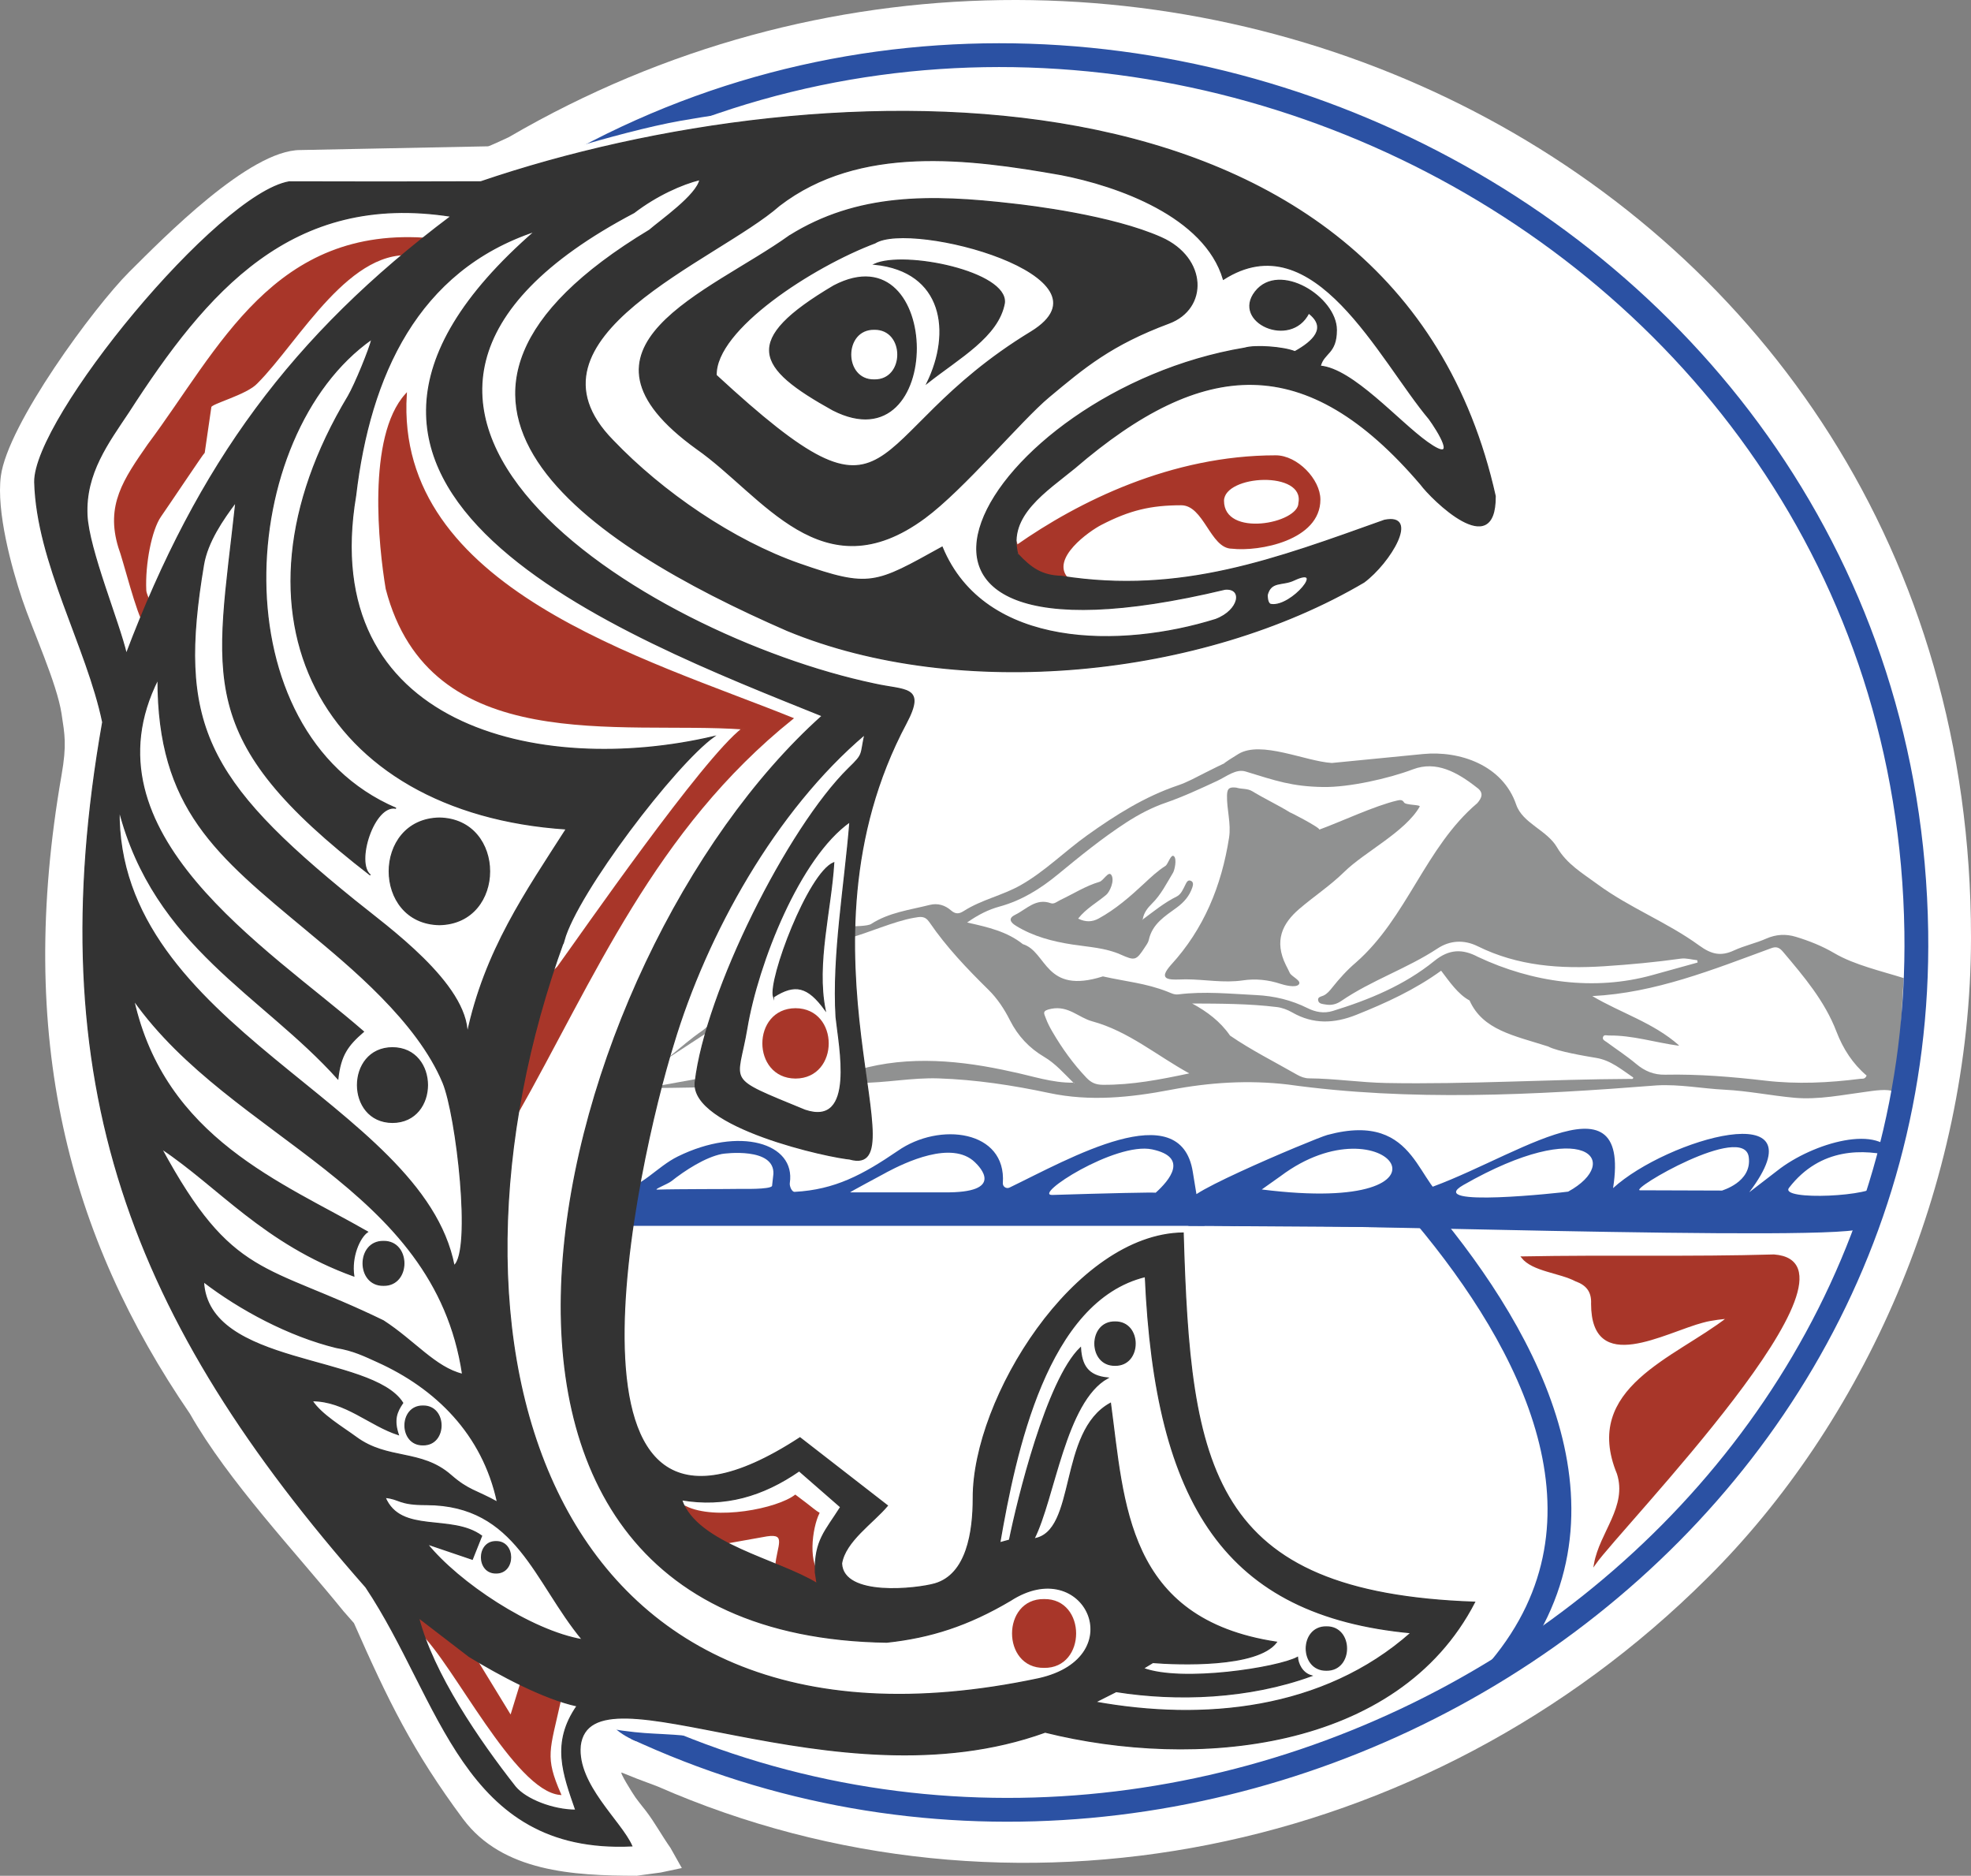 <?xml version="1.0" encoding="UTF-8"?><svg id="Layer_1" xmlns="http://www.w3.org/2000/svg" viewBox="0 0 1159 1102.77"><rect x="0" y="0" width="1159" height="1102.77" fill="#808080" stroke="none"/><defs><style>.cls-1,.cls-2,.cls-3,.cls-4,.cls-5,.cls-6{fill-rule:evenodd;}.cls-1,.cls-4,.cls-7{fill:#fff;}.cls-8{fill:#2b51a3;}.cls-2{stroke-linecap:square;}.cls-2,.cls-3,.cls-4,.cls-5,.cls-6,.cls-9,.cls-7{stroke-miterlimit:10;}.cls-2,.cls-6{fill:none;stroke:#2b51a3;stroke-width:14px;}.cls-3,.cls-9{fill:#a83629;stroke:#a9382a;}.cls-4,.cls-7{stroke:#fff;}.cls-5{fill:#333;stroke:#333;stroke-width:.66px;}.cls-10{fill:#909191;}</style></defs><path class="cls-1" d="m1003.93,927.69c90.98-90.17,155.07-229.4,155.07-376.65,0-453.72-492.61-684.3-859.65-470.49-.5.29-11.8,5.54-12.38,5.47l-110.33,2.19c-.1-.01.1,0,0,0-29.9-.06-80.4,51.52-100.64,71.64C55.32,180.48,4.43,249.53.49,279.97c-2.69,20.78,6.3,53.72,12.56,72.37,6.1,18.19,20.43,49.34,23.14,67.26,1.87,12.37,3.13,18.14,0,36.09-26.91,154.56,4.13,271.23,75.52,375.5,22.42,39.53,62.77,82.07,90.26,116.02.16.19,6.16,7.02,6.16,7.02,20.07,45.51,34.59,75.35,64.18,115.18,23.16,30.98,64.65,33.33,102.05,33.36.14,0-.13-.03,0,0l14.15-1.91,12.42-2.63-6.68-11.86c-5.3-7.55-9-14.56-14.35-21.61-1.14-1.51-3.62-4.45-6.24-8.06-1.48-2.03-10.14-15.91-7.94-14.54l8.63,3.46c.08.05,12.27,4.61,12.36,4.65,206.52,90.5,452.51,41.42,616.96-122.32l.24-.26Z"/><path class="cls-3" d="m85.24,367.16l6.2-5.15c-.59-3.83-5.73-10.99-5.92-15.02-.7-15.18,3.16-35.56,8.75-43.56,4.32-6.17,25.04-37.13,25.65-37.52l3.87-26.66c-.34-2.22,21.22-7.53,27.32-14.32,24.45-24.51,54.99-81.72,94.06-74.82l8.34-9.58c-92.28-8.05-124.19,64.71-166.17,120.86-14.39,20.71-24.8,35.69-17.27,60.35,2.78,7.15,10.68,39.65,15.16,45.41Zm162.16,592.56c19.24,17.59,55.59,92.73,81.99,95.05-9.65-22.17-6.56-25.51.03-55.36l-22.95-10-6.07,19.74-22.52-36.83-31.98-22.85.51,10.25h1Zm155.71-73.82c0,6.32,12.89,17.33,23.49,21.17l24.26-4.32c12.53-1.97,6.32,6.62,5.53,17.74l26.52,13.37.47-6.69c-9.35-6.55-6.27-28.99-2.06-37.58-2.3-1.27-13.36-10.43-13.5-10.43-10.71,8.3-47.15,15.39-64.71,6.72h0Zm-80.1-312.35l-19.59,82.24c45.71-80.66,80.88-167.92,162.52-233.4-86.69-35-234.25-76.06-227.24-190.44-22.58,25.03-15.51,89.7-11.41,114.17,25.73,98.82,137.22,77.12,209.52,82.22-22.98,17.3-94.96,121.24-108.81,140.33l-5,4.87Zm396.24-279.2c.34-15.95,48.62-18.42,44.74,1.42,0,12.55-44.74,21.12-44.74-1.42h0Zm-121.39,26.56c2.34,13.93,14.48,19.06,29.58,18.94-10.26-11.92,12.88-28.04,19.94-31.69,16.68-8.63,29.22-11.61,47.2-11.61,13.74,0,17.5,25.53,29.83,25.53,15.94,1.86,51.52-4.83,51.52-28.37,0-11.68-13.32-25.53-25.76-25.53-61.26,0-115.65,27.05-152.31,52.74h0Z"/><path class="cls-9" d="m1001.72,776.98c-23.15,6.04-65.53,31.48-65.63-10.48.36-7.27-3.02-11.35-9.41-13.64-9.57-5.06-25.39-5.78-31.64-13.72,51.94-.98,99.12.29,148.11-1.15,61.21,4.74-90.14,159.71-105.36,181.45,3.32-18.48,19.72-33.58,13.49-53.12-20.73-50.23,34.08-67.59,64.66-91.48-1.67,0-9.36.82-14.22,2.14Z"/><path class="cls-3" d="m613.95,940.59c24.46-.38,24.46,39.84,0,39.46-24.46.37-24.46-39.84,0-39.46Z"/><path class="cls-3" d="m467.8,593.22c25.35.11,25.35,40.26,0,40.37-25.36-.12-25.35-40.26,0-40.37Z"/><path class="cls-10" d="m727.02,463.07c3.22.96,6.45.34,9.38,2.12,7.35,4.48,15.17,8.08,22.51,12.65-2.53-1.57,18.53,9.29,16.78,9.93,12.88-4.69,32.77-14.12,46-17.16,1.6-.37,3-.51,3.89,1.13.94,1.72,9.96,1.22,9.23,2.49-8.54,14.88-32.41,26.63-44.31,38.32-8.21,8.06-17.79,14.35-26.49,21.8-10.04,8.6-14.88,18.81-7.88,33.02.75,1.53,1.58,3.02,2.27,4.57.98,2.2,7.23,4.62,5.31,6.84-1.85,2.15-8.68.3-10.71-.37-7.23-2.4-14.75-3.14-22.12-2.05-11.26,1.66-22.32-.56-33.48-.61-2.77-.01-5.56.27-8.32.06-4.35-.33-5.16-2.24-2.68-5.81.64-.93,1.34-1.83,2.1-2.66,19.43-21.17,29.82-46.63,34.22-74.87,1.3-8.34-1.41-16.58-1.21-24.92.11-4.53,1.86-4.86,5.5-4.5Z"/><path class="cls-10" d="m672.1,540.45c6.43-4.74,12.6-9.82,19.84-13.4,2.61-1.29,3.87-4.5,5.24-7.23.58-1.16,1.32-2.63,2.9-2.06,1.91.68,1.49,2.6,1.06,3.91-1.65,5.01-4.92,8.77-9.13,11.86-6.89,5.05-14.43,9.55-16.48,19.03-.34,1.59-1.47,3.05-2.4,4.47-5.07,7.75-5.79,7.86-14.13,4.16-9.02-4-18.83-4.43-28.37-5.9-11.69-1.8-22.95-4.72-33.19-10.99-3.85-2.35-4.33-4.63-.52-6.48,6.62-3.21,12.21-10,20.99-6.82,1.95.71,3.86-1.08,5.71-1.95,7.6-3.59,14.74-8.22,22.88-10.61,2.47-.72,5.38-6.8,7.09-3.89,1.92,3.26-1,9.75-3.11,11.53-5.39,4.55-11.75,7.94-16.5,13.96,4.4,2.19,8.29,2.02,12.09-.06,9.94-5.44,18.44-12.84,26.69-20.53,3.99-3.72,7.95-7.46,12.56-10.39,1.54-.98,3.2-7.27,4.99-5.68,1.83,1.62.41,8.14-.53,9.69-3.81,6.27-7.05,12.91-12.39,18.16-2.51,2.47-4.79,5.34-5.4,9.09-.15.23-.31.47-.46.7.2-.19.4-.38.6-.57Z"/><path class="cls-10" d="m499.27,544.61c2.57-.02,10.94-.09,12.94-1.38,10.59-6.85,22.73-8.25,34.44-11.22,4.84-1.23,9.16.24,12.5,3.16,2.88,2.52,4.96,2.07,7.65.36,10.43-6.63,22.66-9.08,33.3-15.1,14.3-8.09,25.95-19.9,39.24-29.39,16.71-11.93,33.87-22.76,53.37-29.33,5.61-1.89,10.88-4.87,16.21-7.55,24.02-12.08,0,1,19.22-10.85,13.34-8.22,39.47,4.31,55.05,5.24,0,0,36.96-3.62,53.55-5.25,21.7-2.13,46.93,6.59,54.82,29.73,3.76,11.03,18.04,14.9,24,25.1,5.8,9.93,14.95,15.19,23.76,21.68,18.91,13.92,40.94,22.28,59.79,36,7.39,5.38,12.88,6.49,20.57,2.93,6.05-2.8,12.74-4.2,18.84-6.9,5.8-2.56,11.54-2.89,17.45-1.1,7.9,2.39,15.52,5.42,22.78,9.69,11.57,6.82,27.99,10.58,40.71,14.59-1.69,22.45-1.42,44.85-6.04,66.93-2.56-2.24-12.71-.55-15.39-.2-14.29,1.85-28.63,4.92-43.02,3.61-13.6-1.24-27.15-4.04-40.82-4.72-13.31-.67-26.55-3.29-39.87-2.55-72.11,5.68-145.14,9.52-217.07-.51-23.1-2.72-46.05-1.24-68.87,3.12-23.78,4.54-47.48,6.98-71.48,1.87-21.42-4.56-43.03-7.85-65.04-8.59-15.64-.52-31.05,2.71-46.62,2.65-.16-2.58-.32-5.16-.48-7.74,29.71-8.56,60.8-5.43,90.27,1.2,12.01,2.46,23.72,6.62,36.21,6.41.16.17.32.34.49.51.03-.39-.2-.42-.51-.49-5.49-5.36-10.56-11.26-17.2-15.17-8.82-5.19-15.48-12.31-20.14-21.53-3.33-6.6-7.38-12.76-12.64-17.94-12.56-12.36-24.72-25.07-34.69-39.67-2.73-4-5.38-3.28-9.28-2.61-11.37,1.96-26.99,8.96-37.99,11.88-.31-1.63-1.04-5.35,0-6.86Zm487.78,70.16c-13.72-1.85-27.06-6.19-41.03-5.99-1.19,0-2.92-.72-3.42.96-.47,1.59,1.19,2.19,2.2,2.93,5.79,4.27,11.84,8.21,17.35,12.84,5.07,4.26,10.46,6.44,17.01,6.31,19.69-.4,39.36,1.23,58.91,3.5,18.81,2.19,37.33,1.26,55.88-1.09,1.18-.15,2.71.41,3.67-1.9-8.11-6.87-13.85-15.69-17.76-25.9-6.91-18.02-19.2-32.4-31.34-46.8-2.04-2.42-3.84-3.44-7.14-2.13-34.06,12.52-68.13,26.27-105.06,28.1,16.85,9.99,35.89,15.61,50.94,28.94,0,0-.21.22-.21.22Zm11.19-48.89c-.07-.45-.14-.91-.21-1.36-3.24-.35-6.57-1.37-9.69-.93-14.96,2.09-29.94,3.5-45.05,4.47-25.74,1.64-50.71-.05-74.36-11.76-8.03-3.97-16.33-3.49-23.59,1.3-18.07,11.91-38.84,18.67-56.75,30.94-2.73,1.87-5.8,2.62-9.1,2.01-1.64-.31-3.75-.29-4.3-2.1-.74-2.42,1.77-2.51,3.13-3.18,2.12-1.05,3.57-2.8,4.97-4.56,4.26-5.35,8.84-10.44,13.99-14.81,30.13-26.35,40.82-67.81,71.37-93.69,2.67-3.07,4.07-6.15-.19-9.18-11.57-9.1-23.96-15.93-37.65-10.72-14.17,5.39-37.62,10.64-52.83,10.38-18.39-.31-27.8-3.69-45.51-9.11-5.71-1.75-11.26,2.98-16.77,5.53-9.96,4.61-19.89,9.26-30.32,12.86-8.05,2.78-15.72,6.79-23.01,11.51-14.19,9.2-27.29,19.89-40.37,30.65-10.31,8.48-21.32,15.31-34.28,18.85-6.32,1.73-12.32,4.65-19.03,9.37,12.58,2.77,23.61,5.4,32.76,12.71.8.64-1.07-.33,0,0,14.41,4.45,12.69,29.89,47.09,18.97,13.77,3.1,25.11,3.94,37.94,8.97,2.08.81,3.98,1.92,6.41,1.61,15.32-1.93,30.61-.35,45.89.41,10.54.52,20.62,2.93,30.18,7.71,4.55,2.27,9.54,3.23,14.72,1.63,21.47-6.61,42.17-15.15,59.74-29.4,8.77-7.12,16.63-7.17,25.65-2.4,32.01,15.07,68.44,20.21,102.63,10.68,8.84-2.49,17.71-4.91,26.55-7.36Zm-297.24,24.06c8.85,4.81,16.58,10.59,22.3,18.89,12.49,8.58,26.25,15.45,39.44,23.01,2.18,1.23,4.52,2.1,6.95,2.12,15.2.12,30.26,2.46,45.48,2.74,47.9.89,95.7-2.19,143.56-2.41.61,0,1.57.36,1.68-.82-6.87-4.64-13.22-10.11-21.77-11.52-5.77-.95-23.12-3.85-28.24-6.71-20.32-6.49-38.46-9.65-46.27-27.06-6.78-3.61-11.91-11.2-16.71-17.5-2.47-3.24,2.63-1.91,0,0-15.33,11.12-32.31,18.93-49.81,25.92-13.01,5.2-25.35,5.72-37.74-1.38-2.73-1.56-5.89-2.78-8.97-3.16-16.48-2.02-33.09-2.02-49.89-2.1Zm-1.66,41.11c-19.03-10.4-35.8-24.84-57.1-30.62-7.99-2.16-13.89-9.3-23.97-7.38-5.79,1.1-4.37,2.66-3.3,5.58,1.03,2.83,2.46,5.54,3.99,8.14,5.65,9.66,12.12,18.65,19.85,26.79,2.9,3.06,5.62,4.15,9.61,4.19,17.17.17,33.92-3.1,50.93-6.71Z"/><path class="cls-10" d="m379.82,639.69c9.95-.1,19.89-.14,29.84-.38,1.38-.03,3.02,2.91,3.9-5.71"/><path class="cls-10" d="m374.89,633.84c13.54-6.36,25.16-19.11,37.99-27.82,3.98-2.7,7.46-8.69,12.51-5.25"/><path class="cls-8" d="m373.92,1023.6c-11.29-4.63-18.77-12.47-16.71-17.51s12.9-5.37,24.19-.74c.78.32,1.54.66,2.29,1"/><path class="cls-8" d="m701.41,689.04c-7.19-45.68-72.85-7.7-107.79,9.14-1.9.91-4.07-.57-3.92-2.67,2.17-31.1-37.24-36.08-61.79-18.91-20.57,14.01-36.9,22.82-60.63,24.09-1.75.09-3.11-3.46-2.85-5.19,3.57-23.6-29.76-33.39-65.9-15.59-12.26,6.04-21.36,18.3-33.45,19.47l-2.52,2.76v15.77c1.09,1.08,1.71,1.7,2.79,2.77h342.4c1.61,0,2.84-1.37,2.74-2.97-.2-3.12,1.1-8.02,2.41-11.75.64-1.81-.73-3.71-2.65-3.65-3.08.09-5.69-.2-6.71-.24m-248.77-11.83l-.78,6.99c-1.14,2.16-17.73,1.69-18.92,1.72-6.32.16-37.15.03-48.55.43-2.66.09,6.12-3.26,8.21-4.91,8.19-6.47,19.98-14.11,29.78-16.05,1.59-.32,31.07-4.09,30.27,11.81Zm100.33,10.75c-10.8-.05-44.87.06-55.1,0-1.11.17,18.49-10.14,20.75-11.44l.68-.39c10.7-5.66,38.24-18.99,51.82-5.91,2.84,2.73,18.26,18.19-18.15,17.74Zm124.4.28c2.12-.51-31.88.34-60.52,1.24-12.59.63,36.87-31.36,58.5-26.78s10.3,18.1,2.02,25.54Z"/><path class="cls-8" d="m1019.04,699.65s0-.03,0-.03m9.56,1.32c43.66-57.83-48.47-31.31-80.07-2.44,11.27-71.87-63.98-12.93-115.31,2.25-7.86,2.32,6.05,4.12,7.62,4.81-1.29-3.01,16.21,2.1,13.06,1.21-21.01-5.94-18.7-54.26-73.35-39.54-7.48,2.02-105.59,43.34-73.82,38.09,1.18-.2-11.97-2.65-12.39-1.53,4.48,2.89,11.63,12.62,13.59,16.22-8.6.55,17.37.27,18.02.91,2.82-3.13,370.05,10.12,369,.72-1.35-7.25,11.29-18.05,8.77-25.22-.25,6.93-57.77,9.72-51.72,1.89,18.48-23.92,44.09-22.97,62.26-18.26-7.75-20.03-48.4-8.23-69.17,8.19m-292.07,3.2c61.77-46.36,114.9,23.72-11.07,7.85m180.17,1.27c-3.68.55-85.21,9.58-61.64-3.88,71.76-41,94.01-13.86,61.64,3.88Zm42.27-.79c-6.91-.16,61.11-39.96,63.92-19.54,2.06,14.99-16.19,19.68-15.65,19.7"/><path class="cls-2" d="m278.15,134.85c336.65-250.38,842.36-14.52,848.68,412.91,5.53,374.41-407.9,622.56-746.35,471.12"/><path class="cls-6" d="m837.49,714.17c63.07,75.25,117.68,179.19,44.49,266.84"/><path class="cls-7" d="m332.97,112.76l-32.27-14.12s62.3-20.53,99.58-27.13c31.65-5.61,79.03-11.24,79.03-11.24l-146.35,52.49Z"/><path class="cls-4" d="m355.48,1003.65c6.06-3.44,44.79,2.76,44.79,2.76l46.48,13.61s-34.82.63-42.21-.02c-24.2-2.14-24.19-.15-58.76-6.34.64,2.79,0,.69-8.99-1.06-6.41-1.25,10.38-4.23,18.69-8.95Z"/><polygon class="cls-8" points="835.02 721.57 698.36 720.69 708.86 717.14 835.02 717.14 835.02 721.57"/><path class="cls-5" d="m74.28,384.48c-4.23-18.46-22.22-61.47-23.14-81.66-1.11-24.56,12.41-42.49,24.42-60.52,45.81-71.02,95.71-129.81,189.7-115.16-93.73,70.44-148.69,145.7-190.98,257.34Zm257.38,168.32c7.87-28.13,65.17-103.33,88.09-119.76-102.45,24.07-233.53-5.73-210.63-141.6,8.32-70.71,36.41-132.51,105.51-155.52-174.89,152.11,52.99,238.2,168.88,284.94-160.57,143.73-259.36,540.11,37.92,544.59,25.74-2.76,47.83-9.82,72.7-24.54,43.46-28.09,72.35,33.43,16.82,45.98-292.61,62.14-364.66-199.87-279.29-434.1h0ZM623.69,102.61c33.61,6.49,84.75,24.52,95.7,61.58,53.5-34.26,91.58,47.03,121.05,82.12,4.66,6.36,17.91,27.34-1.21,13.68-17.02-12.17-43.79-43.07-62.9-44.73,2.09-8.17,9.49-7.23,9.49-21.28,0-19.25-33.7-40.31-47.64-22.45-13.89,17.81,20.76,33.52,31.37,12.52,11.33,8.7,2.54,16.79-8.13,22.7-6.75-2.74-23.28-3.95-29.47-2.09-152.66,25.46-255.69,200.21-11.59,141.73,10.76-.92,8.68,12.43-5.49,17.79-55.18,17.25-135.88,17.97-160.87-42.52-39.36,21.79-42.42,24.37-83.88,9.89-38.82-13.56-80.55-42-109.74-72.57-59.81-60.86,61.33-105.85,97.9-138.19,47.03-36.09,111.22-27.75,165.41-18.17Zm-290.67,384.75c-23.79,37.17-47.94,71.48-58.3,120.58,0-29.56-46.96-62.98-66.05-78.42-88.28-71.4-104.67-104.4-89-197.54,2.25-13.38,11.33-26.61,19.02-36.82-11.26,103.97-25.5,138.53,79.1,219.29-9.09-7.02,2.13-42.02,15.06-39.25-104.64-44.83-94.85-219.33-14.15-275.92-1.32,5.91-9.93,26.85-13.91,33.66-77.33,128.58-15.93,244.93,128.24,254.42Zm414.7-131.93c-1.69,0-2.57-2.16-2.57-5.68,2.16-8.45,8.93-5.53,15.57-8.66,19.29-9.11-.88,15.73-13,14.34h0Zm-566.81,191.8c24.87,20.67,64.51,53.09,79.59,89.23,7.96,19.08,17.22,99.44,6.49,107.66-18.6-95.93-198.71-139.49-196.96-268.01,20.7,80.4,84.46,108.83,128.63,158.07,1.55-13.91,5.79-19.68,15.06-27.67-56.36-49.08-166.49-116.69-120.81-207.28-.15,76.11,34.42,103.46,88,147.98h0Zm310.73,50.78c1.67,16.47,11.88,64.88-18.35,54.67-48.25-19.88-39.71-14.76-34.11-48.18,6.38-38.09,30.88-100.57,60.59-121.39-2.98,37.42-10.34,78.7-8.13,114.91h0Zm-413.05-10.1c58.1,82.13,176.98,108.74,193.42,220.06-16.11-3.93-28.32-19.63-46.61-31.47-69.64-33.83-88.77-24.3-130.48-101.27,33.76,22.47,60.31,55.79,113.11,74.92-1.69-11.24,3.35-22.7,8.07-25.93-50.17-28.79-119.32-54.85-137.5-136.3Zm41.08,165.58c21.41,16.41,50.26,31.92,78.1,38.72,10.03,1.61,16.85,5.02,24.45,8.46,33.86,15.32,61.66,42.17,70.3,82.48-12.84-7.11-16.98-6.73-27.44-15.86-17.51-15.29-37.11-8.6-55.71-22.33-7.6-5.61-20.6-13.26-25.84-21.45,19.44,0,33.78,14.46,50.7,19.92-2.98-8.94-.94-13.47,2.58-18.65-18.07-28.6-114.56-21.25-117.14-71.29Zm468.22,153.51c9.15-52.64,27.45-142.34,85.59-156.51,5.92,134.05,47.22,199.23,156.28,209.43-51.7,45.84-122.55,52.18-185.7,40.76l12.26-6.19c35.99,5.7,78.02,4.12,114.85-9.28-5.71-1.59-7.99-7.36-8.21-10.84-11.51,6.19-67.99,15.01-90.72,6.48l5.66-3.44c14.64,1.19,61.39,3.02,72.69-11.97-88.65-13.43-89.68-81.85-97.61-140.44-30.78,16.78-19.39,75.72-44.98,79.69,12.05-23.82,18.34-80.72,43.34-94.57-11.85-1.14-15.38-7.63-15.98-17.75-19.84,19.04-37,89.58-41.77,113.07l-5.68,1.56h0Zm-361.44-26.66c8.81.77,7.81,4.3,24.35,4.22,53.22.2,63.36,45.33,91.7,79.46-30.46-5.21-72.98-33.61-91.3-56.33l26.53,9,5.47-13.71c-17.78-13.03-47.54-.8-56.76-22.63h0Zm252.98,43.95l1.02,6.69c-22.95-14.15-70.83-23.28-79.65-49.24,25.28,4.31,47.7-2.2,69.14-17.02l24.4,21.28c-9.04,14.32-15.31,19.58-14.91,38.3h0Zm-138.27,102.16c6.21-50.9,148.68,36.97,273.42-8.11,88.15,21.94,207.13,11.38,252.52-76.41-155.4-5.44-167.37-78.14-171.36-217.05-63.72.77-123.71,97.3-123.44,155.92,0,9.96-.93,21.18-4.22,30.59-3.28,9.41-8.92,17.01-18.32,19.75-10.57,3.02-53.91,8.04-54.9-11.95,2.14-13.19,18.38-23.81,26.96-34.01-12.81-9.95-38.6-29.96-51.41-39.91-155.04,101.15-95.68-163.19-74.49-231.23,19.54-65.25,60.05-137.73,112.63-182.29-2.76,12.4-.34,11.18-9.47,19.97-35.72,35.15-84.09,131.53-90.27,184.49-2.76,26.5,79.29,44.52,92.14,45.31l-3.26-.74c46.66,16.49-36-122.13,35.13-255.59,11.77-22.22-.55-18.94-18.97-23.14-133.8-28.2-355.83-164.06-141.05-277.07,13.21-10.14,28.22-16.83,38.77-19.4-1.68,9.17-23.14,24.09-29.66,29.76-165.46,99.64-36.26,184.23,81.1,235.36,100.99,41.7,243.82,27.67,339.03-28.48,15.46-11.52,32.8-40.52,12.09-36.35-63.74,22.73-119.6,44.01-189.89,32.96-11.66-.28-17.96-4.73-25.77-13.09-6.24-22.68,16.98-37.07,33.57-50.71,75.35-64.74,136.01-69.39,203.53,9.82,6.04,8.22,43.93,46.02,43.65,6.83C820.36,27.66,483.83,38.43,282.74,106.88c-35.43.15-77.96.17-112.68.03-42,7.3-150.29,139.32-149.64,176.57,1.32,47.35,30.75,96.7,39.97,141.08-37.48,212.16,16.42,351.44,154.75,508.49,44.46,66.42,56.78,156.79,156.36,152.17-6.35-14.4-32.3-36-30.33-58.78h0Zm172.93-832.89c18.48-.28,18.48,30.1,0,29.82-18.48.28-18.48-30.1,0-29.82Zm31.09,31.66c18.61-14.75,41.89-27.37,45.42-47.11,1.97-18.23-58.56-30.76-76.38-22.77,40.7,4.11,45.63,40,30.96,69.88h0Zm-54.81-57.18c-54.81,32.38-45.62,47.98-.64,72.96,65.94,33.69,64.67-106.38.64-72.96h0ZM225.5,729.84c16-.25,16,26.05,0,25.8-15.99.24-15.99-26.05,0-25.8Zm66.18,176.48c11.43-.18,11.43,18.62,0,18.44-11.43.17-11.43-18.62,0-18.44Zm-42.95-79.7c14.15-.22,14.15,23.04,0,22.81-14.14.22-14.14-23.03,0-22.81Zm-17.95-210.66c27.44.12,27.43,43.8,0,43.91-27.43-.12-27.43-43.79,0-43.91Zm27.6-135.02c39.36.69,39.35,61.98,0,62.66-39.35-.69-39.35-61.98,0-62.66Zm521.57,475.5c15.79-.24,15.79,25.72,0,25.47-15.79.24-15.79-25.71,0-25.47Zm-124.29-179.26c15.79-.24,15.79,25.72,0,25.47-15.79.24-15.79-25.71,0-25.47Zm-200.82-191.11c12.66-8.17,20.25-6.27,30.35,7.64-5.47-27.33,3.41-58.8,5.08-86.5-14.97,6.27-38.47,68.82-35.43,78.86h0Zm9.35-447.38c-46.57,33.42-137.83,65.03-54.39,125.16,38.8,27.13,73.63,85.07,133.95,40.61,22.94-16.91,56.63-57.48,72.95-71.09,20.97-17.49,36.65-30.73,70.69-43.42,22.91-8.54,22.4-38.21-4.53-50.23-29.04-12.97-78.07-18.78-87.09-19.75-48.26-5.6-91.66-6.28-131.58,18.73h0Zm-43.06,81.96c-.73-27.11,57.14-64.26,93.37-77.84,21.5-13.58,145.23,19.52,91.89,52.3-102.7,62.42-74.74,127.51-185.25,25.54h0Zm-145.3,753.15c17.24,10.54,43.72,24.87,63.52,29.12-15.18,21.83-8.16,39.89-.77,61.27-13.35,0-29.34-6.18-35.58-13.68-21.37-27.16-48.32-66.49-56.91-99.55l29.74,22.83h0Z"/></svg>